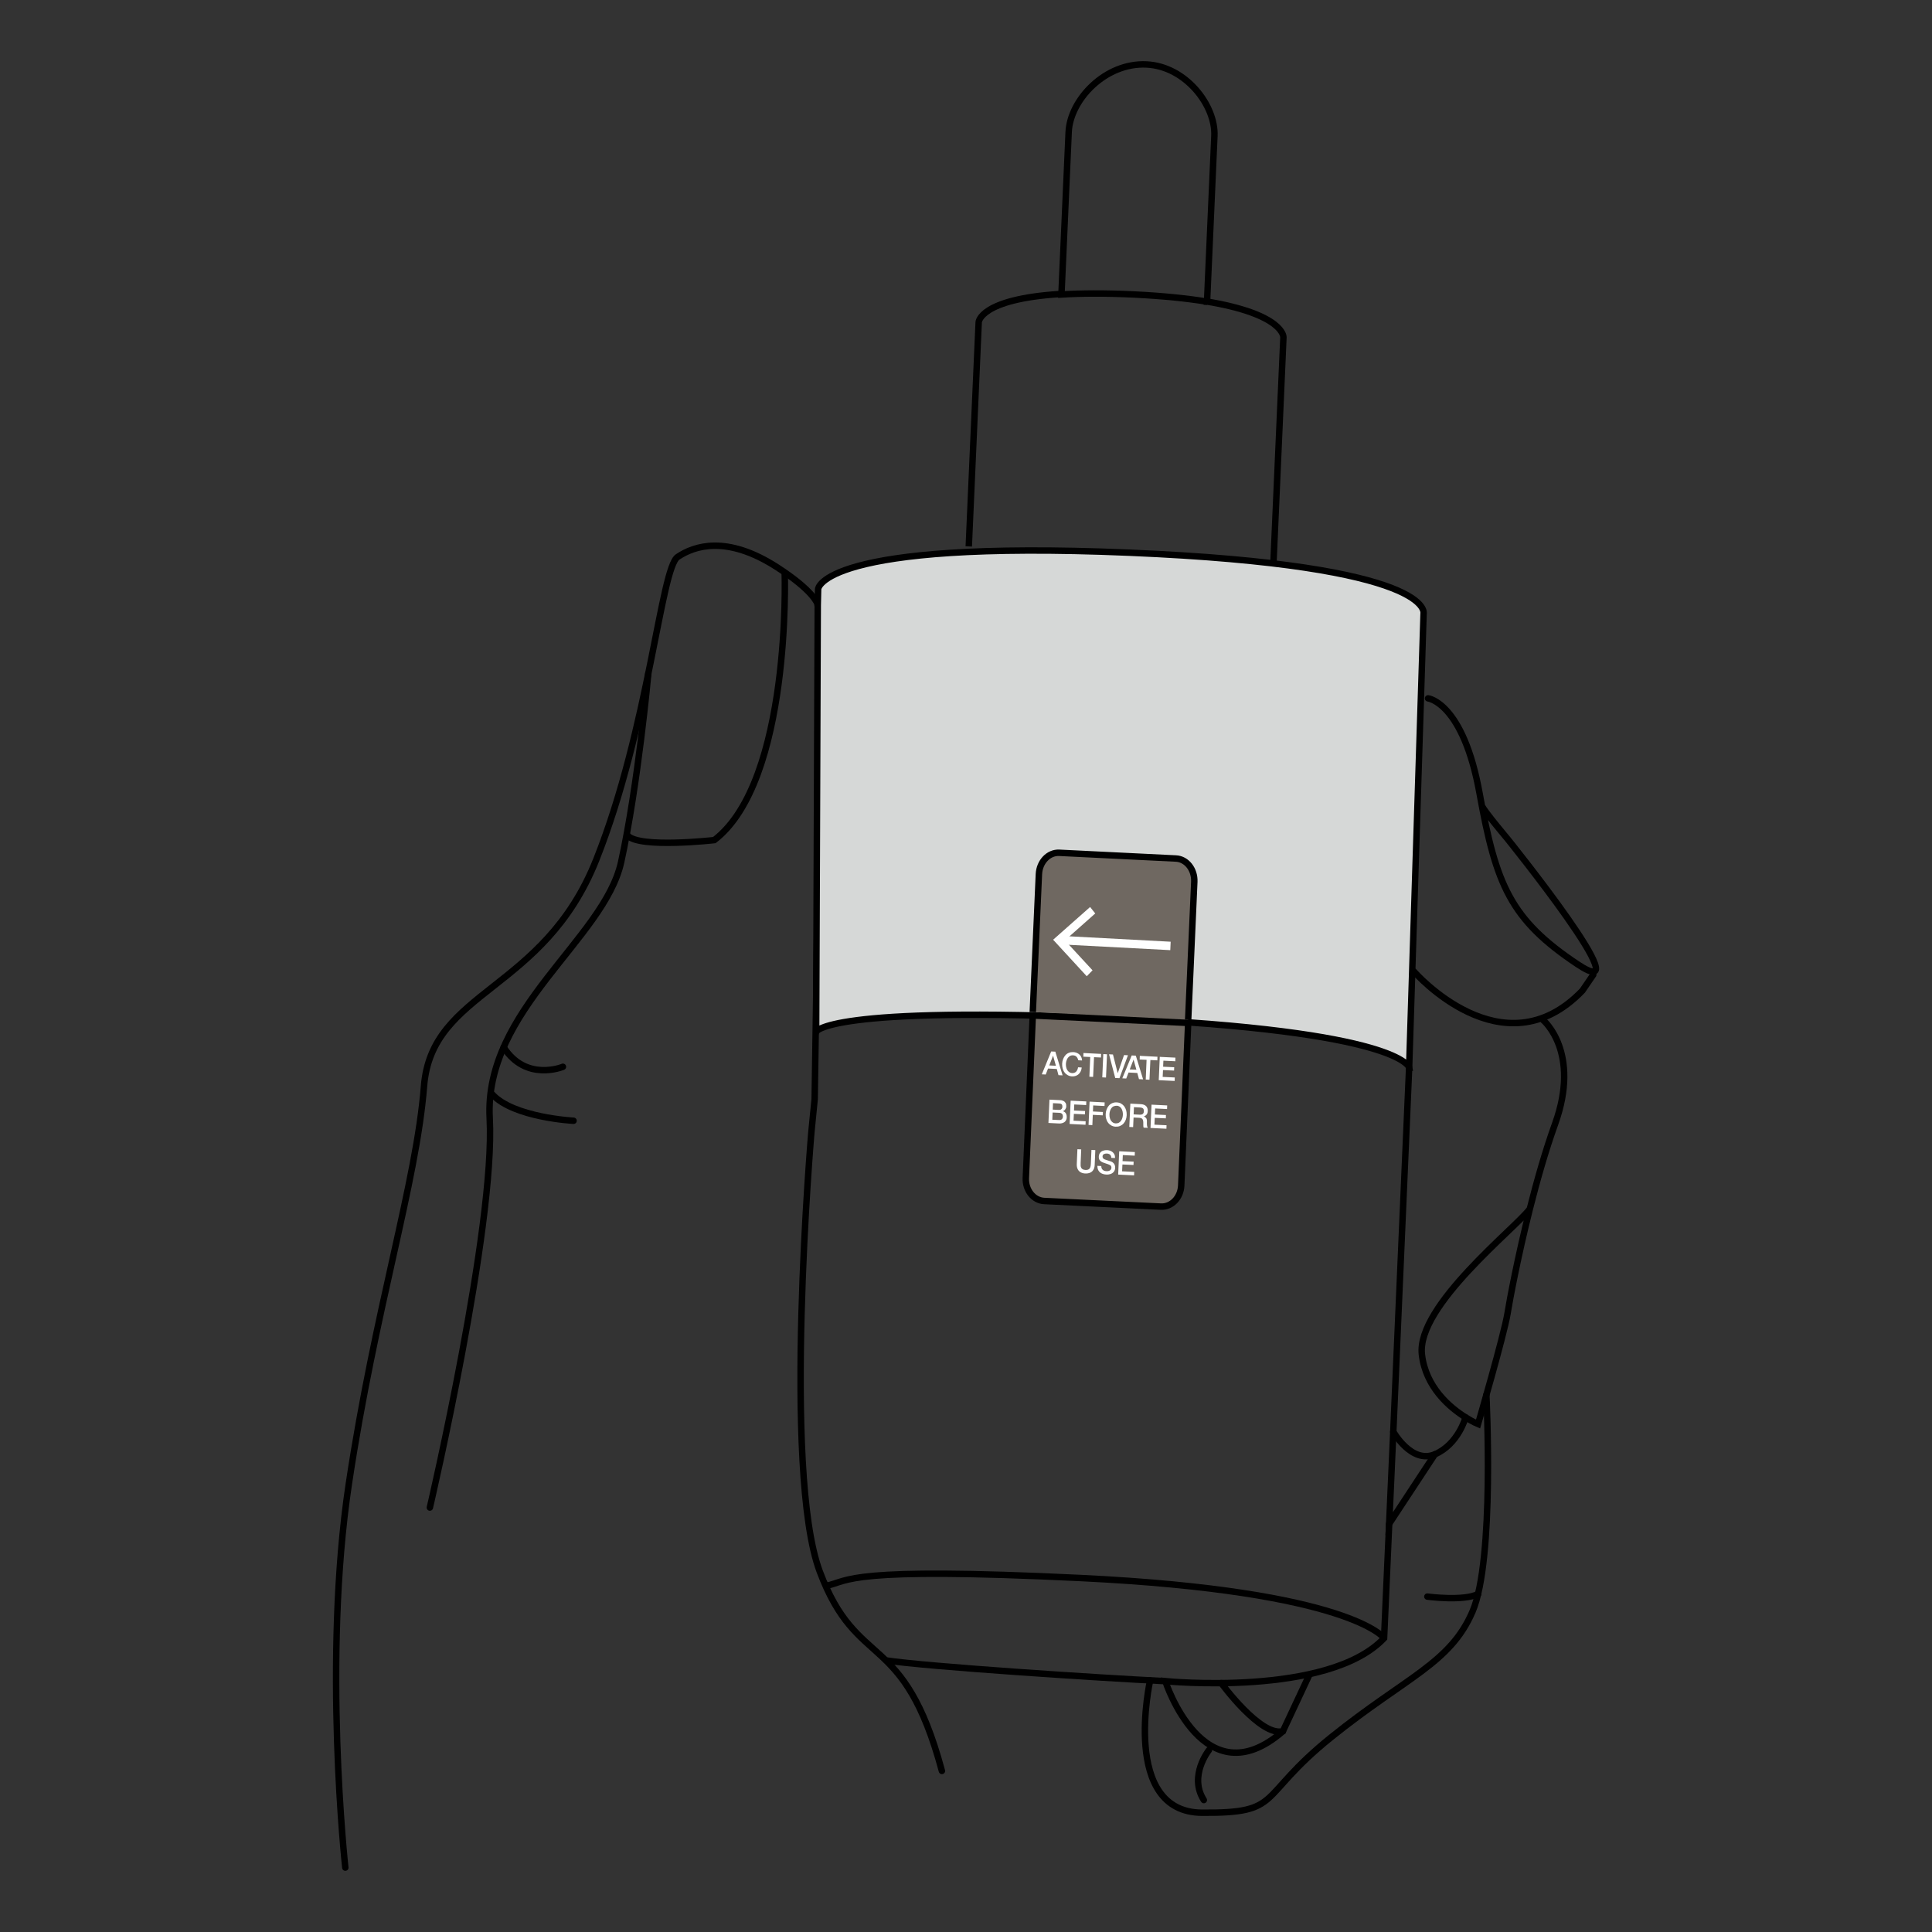                                     <svg xmlns="http://www.w3.org/2000/svg" viewBox="0 0 300 300">
                                        <rect x="0" y="0" width="300" height="300" fill="#333333" stroke="none"/>
                                        <defs>
                                            <style>
                                                .ecls-1,
                                                .ecls-2 {
                                                    fill: none;
                                                }

                                                .ecls-1,
                                                .ecls-2,
                                                .ecls-3,
                                                .ecls-4 {
                                                    stroke: #000;
                                                    stroke-miterlimit: 10;
                                                }

                                                .ecls-2 {
                                                    stroke-linecap: round;
                                                }

                                                .ecls-3 {
                                                    fill: #d6d8d7;
                                                }

                                                .ecls-5 {
                                                    fill: #fff;
                                                    stroke-width: 1px;
                                                }

                                                .ecls-4 {
                                                    fill: #6f6861;
                                                }
                                            </style>
                                        </defs>
                                        <path class="ecls-2"
                                            d="m53.62,290s-3.55-32.27.54-59.54c4.09-27.27,10.49-46.78,11.68-61.79,1.19-15.02,18.57-14.6,26.75-35.18,8.18-20.58,10.05-45.27,12.64-47.01,2.59-1.74,7.61-3.43,15.4,1.58,5.71,3.68,6.28,5.66,6.28,5.66.81,2.9-.41,76.96-.41,76.96l-.51,5.13s-4.53,52.68,1.31,68.24c5.84,15.56,12.99,8.78,18.96,30.94">
                                        </path>
                                        <path class="ecls-2"
                                            d="m66.75,234.09s10.19-43.62,9.29-60.45c-.9-16.83,17.79-27.85,20.41-39.78,2.62-11.93,4.22-29.28,4.22-29.28">
                                        </path>
                                        <path class="ecls-2"
                                            d="m121.85,89.01s1.05,32.24-10.93,41.44c0,0-11.57,1.31-13.45-.69"></path>
                                        <path class="ecls-2" d="m87.41,165.65s-5.72,2.4-9.2-3.03"></path>
                                        <path class="ecls-2" d="m89.06,174.03s-9.29-.48-12.61-4.09"></path>
                                        <path class="ecls-2" d="m219.56,150.86s13.78,15.83,26.15,2.97l1.69-2.47"></path>
                                        <path class="ecls-2"
                                            d="m230.11,125.15c.61,1.12,3.92,5.04,3.92,5.04,0,0,21.34,26.47,10.92,19.53-10.42-6.94-12.64-12.35-15.2-26.51-2.56-14.16-8-14.77-8-14.77">
                                        </path>
                                        <path class="ecls-2"
                                            d="m239.68,158.46s5.8,4.91,1.8,16.04c-1.49,4.14-2.82,8.81-3.93,13.22-1.87,7.43-3.12,14.11-3.46,16.23-.55,3.37-4.58,17.18-4.58,17.18,0,0-.81-.34-1.93-1.04-2.39-1.49-6.21-4.65-6.79-9.78-.84-7.55,14.56-19.6,16.76-22.59">
                                        </path>
                                        <path class="ecls-2"
                                            d="m218.81,165.78l-2.46,56.53s2.83,5.06,6.47,3.51c3.63-1.56,4.76-5.74,4.76-5.74">
                                        </path>
                                        <path class="ecls-2"
                                            d="m178.59,260.92s-4.59,20.48,8.07,20.56c12.65.08,8.37-2.32,20.02-11.7,11.65-9.38,18.5-11.46,21.97-19.54,3.48-8.08,2.15-33.63,2.15-33.63">
                                        </path>
                                        <path class="ecls-2"
                                            d="m215.71,236.61l-.79,17.77c-8.68,9.17-33.97,6.67-33.97,6.67,0,0,5.98,18.46,18.26,7.78">
                                        </path>
                                        <path class="ecls-2" d="m203.32,260.05l-4.11,8.77c-3.45.92-9.57-7.47-9.57-7.47">
                                        </path>
                                        <polyline class="ecls-2" points="222.81 225.82 215.71 236.61 216.35 222.32">
                                        </polyline>
                                        <path class="ecls-2" d="m187.72,271.76s-3.19,4.01-.79,7.75"></path>
                                        <path class="ecls-2" d="m221.64,247.92s5.67.76,7.9-.42"></path>
                                        <path class="ecls-3"
                                            d="m218.81,165.78l2.24-70.49s2.04-7.47-45.72-9.47c-47.76-2.01-48.29,5.63-48.29,5.63l-.06,2.53-.25,66.23s1.48-4.08,46.41-2.1c44.61,1.97,45.68,7.67,45.68,7.67Z">
                                        </path>
                                        <path class="ecls-1"
                                            d="m214.96,254.39s-5.07-7.31-47.05-9.35c-36.53-1.77-35.98.42-39.57,1.2">
                                        </path>
                                        <path class="ecls-1" d="m137.54,257.82c6.33.97,33.05,2.72,43.41,3.23"></path>
                                        <path class="ecls-1" d="m197.75,87.19l1.54-34.83s.15-3.58-12.14-5.58"></path>
                                        <path class="ecls-1"
                                            d="m164.55,45.66c-12.41.79-12.58,4.36-12.58,4.36l-1.54,34.83">
                                        </path>
                                        <path class="ecls-1"
                                            d="m187.43,46.84l1.14-25.73c.21-4.75-4.46-10.81-10.53-11.1h0c-6.41-.32-11.87,5.48-12.1,10.49l-1.12,25.23c3-.19,6.72-.22,11.33,0,4.61.23,8.3.62,11.28,1.11Z">
                                        </path>
                                        <path class="ecls-4"
                                            d="m160.37,157.69l-1.08,25.24c-.08,1.89,1.2,3.48,2.86,3.56l18.12.87c1.66.08,3.07-1.39,3.15-3.28l1.08-25.24-24.13-1.16Z">
                                        </path>
                                        <path class="ecls-4"
                                            d="m184.5,158.34l.95-21.42c.08-1.91-1.19-3.53-2.85-3.61l-18.12-.89c-1.66-.08-3.07,1.4-3.16,3.31l-.95,21.42">
                                        </path>
                                        <path class="ecls-5"
                                            d="m161.77,166.82l1.46-3.55.64.03,1.13,3.68-.64-.03-.26-.96-1.36-.07-.36.93-.61-.03Zm1.16-1.38l1.03.05-.44-1.57-.59,1.52Z">
                                        </path>
                                        <path class="ecls-5"
                                            d="m167.43,164.64c-.05-.23-.14-.41-.27-.55s-.31-.21-.54-.22c-.22-.01-.42.04-.58.17-.16.12-.29.29-.38.5s-.14.43-.15.67c-.01.23.02.46.09.67.07.21.18.39.34.53.15.14.34.21.56.22.17,0,.31-.03.44-.1.13-.08.23-.18.31-.33.08-.14.13-.3.15-.47l.57.03c-.02.21-.07.41-.15.58-.08.17-.19.32-.32.45-.13.12-.29.21-.46.27-.18.06-.36.09-.56.08-.25-.01-.47-.07-.67-.18-.2-.11-.37-.25-.5-.43-.14-.18-.24-.39-.3-.62-.06-.23-.09-.47-.08-.73.01-.26.06-.5.15-.73.09-.23.2-.42.35-.59.15-.17.33-.3.54-.38.21-.09.43-.12.68-.11.25.01.48.07.68.18.21.11.37.26.49.45.12.19.19.42.2.67l-.58-.03Z">
                                        </path>
                                        <path class="ecls-5"
                                            d="m168.22,164.07l.02-.56,2.74.14-.02.56-1.08-.05-.14,3.06-.58-.03.13-3.06-1.08-.05Z">
                                        </path>
                                        <path class="ecls-5" d="m171.16,167.29l.16-3.61.58.03-.16,3.61-.58-.03Z"></path>
                                        <path class="ecls-5"
                                            d="m173.17,167.38l-.96-3.67.61.03.74,2.91.98-2.82.61.03-1.32,3.56-.66-.03Z">
                                        </path>
                                        <path class="ecls-5"
                                            d="m174.27,167.44l1.46-3.55.64.03,1.13,3.68-.64-.03-.26-.96-1.36-.07-.36.93-.61-.03Zm1.16-1.38l1.03.05-.44-1.58-.59,1.52Z">
                                        </path>
                                        <path class="ecls-5"
                                            d="m176.97,164.51l.02-.56,2.74.14-.02.56-1.08-.05-.14,3.06-.58-.03.13-3.06-1.08-.05Z">
                                        </path>
                                        <path class="ecls-5"
                                            d="m179.93,167.72l.16-3.61,2.43.12-.02.56-1.85-.09-.04.94,1.72.08-.02.52-1.72-.08-.05,1.06,1.88.09-.02.54-2.46-.12Z">
                                        </path>
                                        <path class="ecls-5"
                                            d="m162.8,174.36l.16-3.61,1.64.08c.2,0,.38.05.53.13.15.07.26.18.34.32.08.14.11.31.1.51,0,.18-.06.33-.15.46-.05.07-.1.12-.15.17-.06.04-.13.08-.22.13.21.06.36.17.46.34.1.17.14.38.13.63,0,.19-.06.36-.16.51-.09.15-.24.26-.43.33-.19.08-.42.11-.71.09l-1.56-.08Zm.65-1.61l-.05,1.12,1.06.05c.12,0,.22-.01.31-.05.09-.04.15-.1.2-.19.05-.08.07-.19.08-.3,0-.17-.04-.31-.13-.41-.09-.1-.23-.16-.41-.17l-1.06-.05Zm.06-1.45l-.04,1,.97.05c.15,0,.27-.03.37-.12.1-.09.15-.21.16-.37,0-.18-.03-.3-.11-.38-.08-.08-.2-.12-.37-.13l-.97-.05Z">
                                        </path>
                                        <path class="ecls-5"
                                            d="m166.09,174.52l.16-3.61,2.43.12-.02.56-1.85-.09-.04.94,1.72.08-.02.52-1.72-.08-.05,1.06,1.88.09-.02.54-2.46-.12Z">
                                        </path>
                                        <path class="ecls-5"
                                            d="m169.03,174.67l.16-3.61,2.34.12-.02.56-1.76-.09-.04.94,1.55.08-.02.52-1.55-.08-.07,1.6-.58-.03Z">
                                        </path>
                                        <path class="ecls-5"
                                            d="m174.07,171.36c.2.11.36.25.5.43.13.18.23.39.3.62.06.23.09.48.08.75-.01.26-.06.5-.14.72-.08.22-.2.42-.35.58-.15.17-.33.29-.54.38-.21.09-.43.12-.68.11-.25-.01-.47-.07-.67-.18-.2-.11-.37-.25-.5-.43-.14-.18-.24-.39-.3-.62-.07-.23-.09-.47-.08-.73.01-.26.06-.5.15-.73s.2-.42.35-.59c.15-.17.33-.3.54-.38.21-.09.43-.13.68-.11.25.01.47.07.67.18Zm-1.15.42c-.14.07-.25.17-.34.29-.09.13-.17.27-.22.44-.05.16-.08.33-.09.51-.01.23.02.46.09.67.07.21.18.39.34.53.15.14.34.21.56.22.17,0,.31-.02.45-.09.13-.07.25-.17.34-.29.09-.13.17-.27.22-.43.05-.16.08-.33.09-.5,0-.18,0-.35-.04-.51-.04-.17-.09-.32-.17-.46-.08-.14-.18-.25-.31-.33-.13-.08-.27-.13-.44-.13-.17,0-.32.02-.46.09Z">
                                        </path>
                                        <path class="ecls-5"
                                            d="m175.36,174.98l.16-3.61,1.61.08c.37.02.64.12.83.3.18.18.27.43.26.74-.01.29-.08.5-.22.63-.07.07-.15.13-.24.18-.09.05-.14.08-.15.08.14.03.25.1.35.22.1.12.14.31.13.57,0,0,0,.01,0,.02-.02.49.03.8.15.94l-.65-.03c-.05-.1-.07-.28-.06-.53.01-.23,0-.42-.03-.56-.03-.14-.09-.25-.19-.32-.09-.07-.23-.11-.41-.12l-.88-.04-.07,1.49-.58-.03Zm.72-3.06l-.05,1.12.98.05c.19,0,.33-.03.44-.12s.16-.23.17-.42c0-.21-.04-.36-.14-.44-.1-.08-.24-.13-.43-.14l-.97-.05Z">
                                        </path>
                                        <path class="ecls-5"
                                            d="m178.65,175.14l.16-3.61,2.43.12-.02.56-1.85-.09-.04.94,1.72.08-.02.52-1.72-.08-.05,1.06,1.88.09-.02.54-2.46-.12Z">
                                        </path>
                                        <path class="ecls-5"
                                            d="m167.3,178.45l.59.03-.09,2.1c0,.16,0,.3,0,.41,0,.11.03.22.08.32.05.1.12.19.23.25.11.06.25.1.43.11.24.01.42-.03.54-.12.12-.09.2-.21.24-.35.04-.14.06-.32.07-.54l.09-2.1.6.03-.1,2.32c-.01.3-.08.55-.21.75-.12.2-.29.35-.51.44-.22.09-.46.13-.74.12-.28-.01-.52-.08-.72-.19-.2-.11-.36-.28-.46-.49-.1-.21-.15-.47-.14-.77l.1-2.32Z">
                                        </path>
                                        <path class="ecls-5"
                                            d="m171.01,181.04c-.01.26.06.46.21.6.15.14.35.21.61.22.16,0,.3-.01.41-.06.11-.05.19-.11.25-.19.05-.08.08-.17.09-.26.01-.24-.08-.39-.27-.46-.11-.06-.29-.13-.55-.21-.26-.08-.46-.16-.61-.22-.15-.07-.28-.17-.39-.31-.1-.14-.15-.33-.14-.56.01-.23.08-.42.2-.58.12-.16.28-.27.47-.33.19-.07.39-.1.61-.09.24.01.46.07.65.17.19.1.34.24.45.42.11.18.15.39.14.64l-.58-.03c0-.15-.03-.28-.09-.37-.06-.1-.14-.17-.25-.22-.1-.05-.23-.08-.37-.08-.17,0-.31.02-.44.09-.13.07-.2.19-.21.35-.01.24.12.4.39.49.01,0,.16.06.45.15.29.09.46.15.52.17.14.06.25.14.35.24.09.1.16.21.2.34.04.13.06.25.05.38-.01.25-.08.46-.21.62-.13.16-.3.28-.51.35s-.43.1-.67.08c-.26-.01-.5-.07-.71-.17-.21-.1-.37-.25-.49-.45-.12-.2-.17-.44-.17-.73l.61.03Z">
                                        </path>
                                        <path class="ecls-5"
                                            d="m173.63,182.38l.16-3.61,2.43.12-.02.56-1.85-.09-.04.94,1.72.08-.02.52-1.72-.08-.05,1.06,1.88.09-.02.54-2.46-.12Z">
                                        </path>
                                        <polygon class="ecls-5"
                                            points="181.78 146.23 181.72 147.54 164.85 146.65 164.91 145.33 181.78 146.23">
                                        </polygon>
                                        <polygon class="ecls-5"
                                            points="168.75 151.59 169.65 150.67 165.36 146.02 170.07 141.84 169.27 140.84 163.53 145.92 168.75 151.59">
                                        </polygon>
                                    </svg>